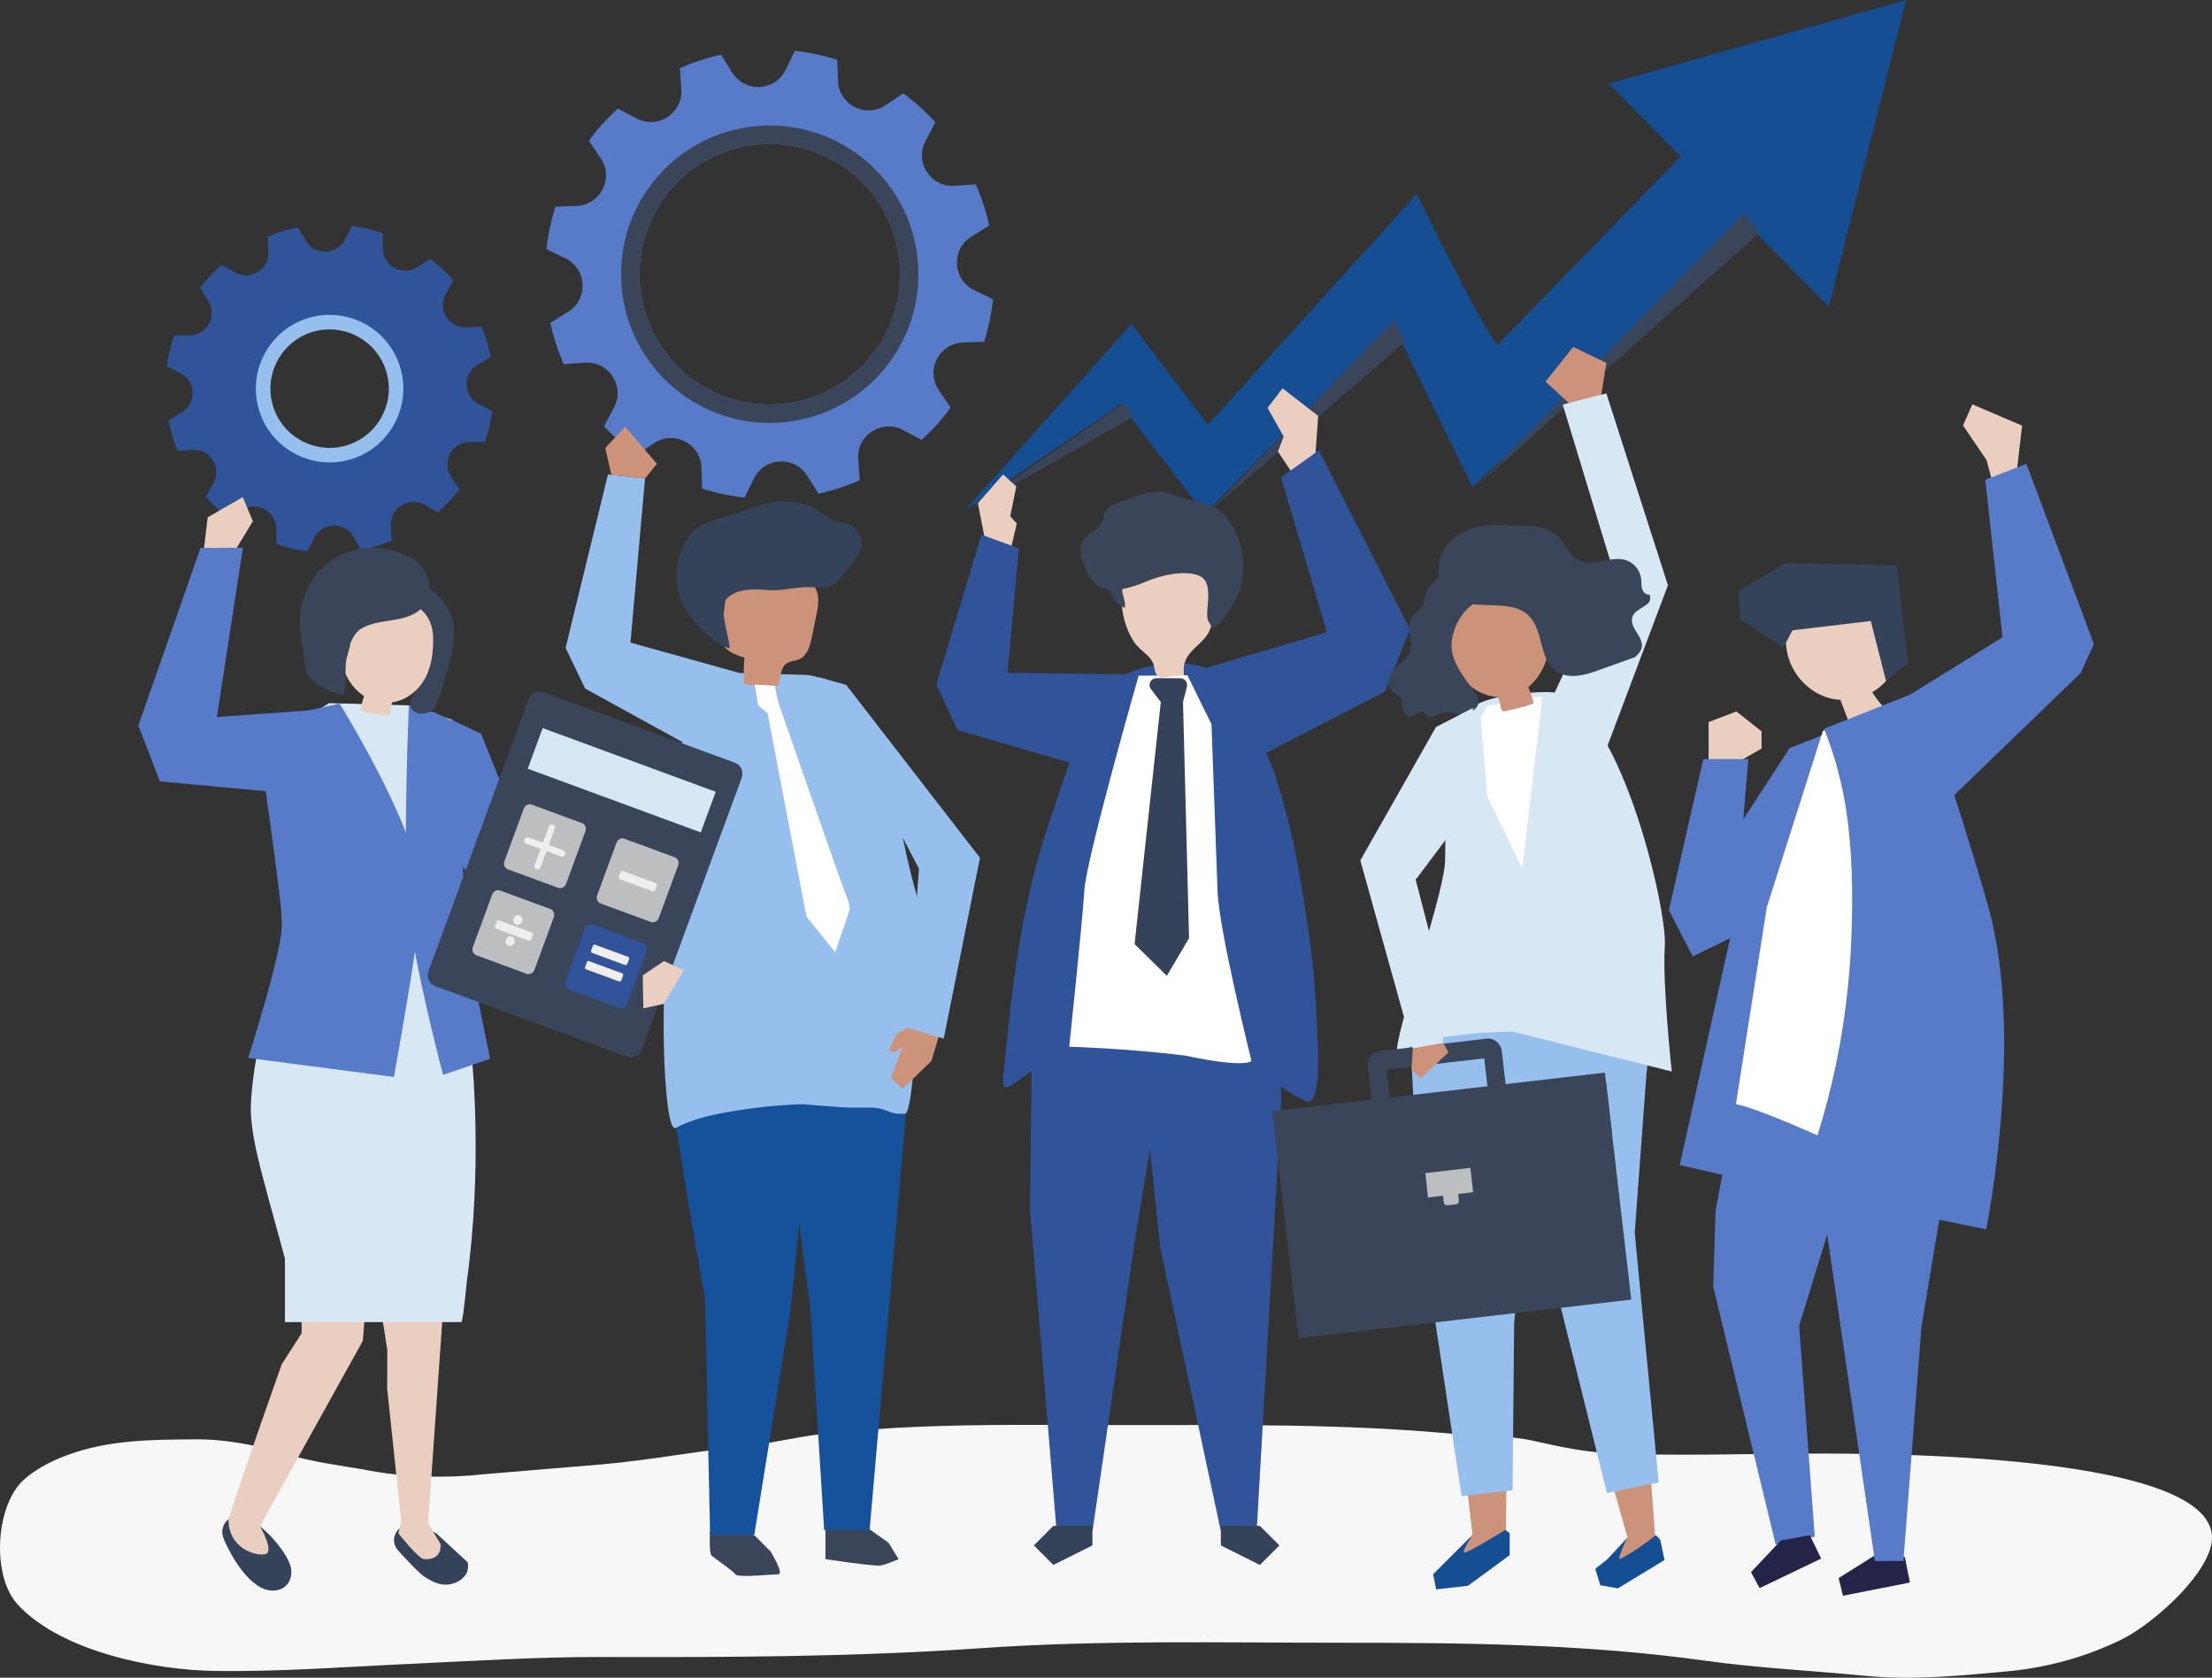 <svg xmlns="http://www.w3.org/2000/svg" width="1186.267" height="899.515"><rect width="100%" height="100%" fill="#333333" stroke="none"/><style><![CDATA[.B{fill:#eacfc1}.C{fill:#3b455a}.D{fill:#cc937a}.E{fill:#34435a}.F{fill:#587bc9}.G{fill:#305399}.H{fill:#96bfee}.I{fill:#d7e8f4}]]></style><path d="M544.23 763.954c-34.74.108-69.48.976-104.157 4.987-13.076 1.513-25.877 4.84-38.981 6.181-26.177 2.681-51.885 7.681-78.156 9.987l-63.492 5.311c-19.775 2.209-41.669 1.699-61.292-1.951-14.528-2.703-29.123-4.223-43.407-8.564-15.979-4.856-33.337-8.325-49.985-8.2-23.74.176-46.86.197-69.579 8.771-7.975 3.009-17.739 7.956-23.795 14.272-13.863 14.457-15.74 50.531-1.897 65.525 23.315 25.236 73.077 35.139 105.759 35.605 35.812.512 70.601-2.252 106.465-3.878 33.327-1.51 66.569-3.66 99.949-3.584 68.177.155 136.364 0 204.419-4.736 63.937-4.451 128.037-2.921 192.116-2.921 65.709 0 130.975.536 196.211 9.617 28.424 3.957 57.381 5.343 85.948 8.115 25.584 2.484 50.169-.048 75.652-2.342 21.397-1.928 42.653-7.643 62.092-17.304 15.388-7.647 42.82-31.405 47.539-49.659 13.228-51.176-186.437-49.945-217.093-49.831-34.295.129-68.861 1.301-103.129-.057-14.415-.573-28.617-3.503-42.685-6.712-14.013-3.199-28.132-2.385-42.343-3.729-59.26-5.604-118.652-4.787-178.101-4.787-19.345 0-38.7-.176-58.056-.116" fill="#f7f7f7"/><path d="M418.812 216.621c-38.437 3.312-72.281-25.161-75.595-63.597s25.161-72.281 63.599-75.593 72.281 25.161 75.593 63.597-25.161 72.281-63.597 75.593zm102.071-89.707l9.624-6.037c-1.679-7.539-4.093-14.921-7.227-22.063l-11.296.788c-12.833.897-21.655-12.659-15.635-24.028l5.299-10.008a119.51 119.51 0 0 0-17.243-15.547l-9.419 6.353c-10.665 7.192-25.083-.137-25.555-12.995l-.415-11.301c-3.679-1.153-7.431-2.139-11.251-2.947a121.76 121.76 0 0 0-11.479-1.864l-4.959 10.164c-5.64 11.563-21.789 12.424-28.627 1.525l-6.037-9.624a119.41 119.41 0 0 0-22.063 7.228l.789 11.296c.897 12.833-12.66 21.653-24.029 15.633l-10.008-5.297c-5.759 5.259-10.957 11.031-15.547 17.243l6.352 9.419c7.193 10.665-.136 25.083-12.993 25.555l-11.301.413c-1.152 3.679-2.139 7.432-2.947 11.251a122.7 122.7 0 0 0-1.864 11.479l10.164 4.959c11.564 5.641 12.424 21.791 1.525 28.628l-9.623 6.036c1.677 7.539 4.092 14.923 7.227 22.064l11.296-.789c12.833-.897 21.653 12.659 15.635 24.029l-5.299 10.008c5.259 5.759 11.031 10.957 17.243 15.547l9.419-6.353c10.665-7.192 25.083.137 25.555 12.993l.415 11.303c3.679 1.152 7.431 2.137 11.249 2.947s7.649 1.427 11.479 1.864l4.959-10.165c5.64-11.563 21.791-12.423 28.628-1.524l6.036 9.623a119.29 119.29 0 0 0 22.064-7.228l-.789-11.295c-.897-12.833 12.66-21.655 24.029-15.635l10.007 5.299a119.53 119.53 0 0 0 15.548-17.244l-6.353-9.417c-7.193-10.665.137-25.084 12.993-25.555l11.303-.415c1.151-3.68 2.137-7.431 2.947-11.249a122.8 122.8 0 0 0 1.864-11.48l-10.165-4.959c-11.563-5.64-12.423-21.789-1.525-28.627" class="F"/><path d="M418.812 216.621c-38.437 3.312-72.281-25.161-75.595-63.597s25.161-72.281 63.599-75.593 72.281 25.161 75.593 63.597-25.161 72.281-63.597 75.593zM405.968 67.59c-43.871 3.78-76.371 42.409-72.591 86.281s42.411 76.371 86.283 72.591 76.371-42.412 72.589-86.283-42.411-76.371-86.281-72.589m54.297 748.044l16.239 11.504 5.413 8.795s-6.091 2.708-9.473 3.384-29.772-3.384-29.772-3.384v-15.561l17.593-4.737m-55.765 7.443l8.796 8.796s7.443 12.179 4.06 12.179-21.652 2.031-23.005 0-11.503-8.796-12.856-10.149-.728-13.219-.728-13.219l23.733 2.393" class="C"/><g fill="#15529b"><path d="M435.625 585.577l-11.503 115.705L404.5 823.078h-23.683L378.11 695.87s-19.247-104.533-21.276-139.043l78.791 28.749"/><path d="M486.653 587.606l-20.299 232.765h-24.36l-7.443-119.089-13.983-105.435 53.228-62.371 12.856 54.129"/></g><path d="M491.472 479.574c-3.807-13.476-6.815-27.157-9.391-40.909-2.248-11.996-3.133-24.908-8.432-36.093s-15.307-19.66-23.033-29.171c-3.273-4.028-6.765-8.223-11.632-10.143-3.335-1.317-7.015-1.436-10.607-1.537l-32.688-.923c-3.972-.112-8.103-.196-11.724 1.413-5.427 2.413-8.493 8.017-11.175 13.247-6.849 13.356-8.112 28.169-8.724 43.263.02.143 3.143 40.657-3.945 72.724-7.053 31.913-4.556 116.869 2.203 113.313 8.416-4.431 18.045-6.784 27.488-8.432 13.315-2.393 26.907-3.913 40.477-4.288l23.885 1.807h14.415c8.652.941 7.941 3.859 16.833 3.252 5.688-.388 9.599-104.953 6.049-117.523" class="H"/><path d="M417.246 367.849l-18.193-.791c-.325-4.829-.267-9.684.18-14.505-5.125-1.488-11.08-3.817-12.248-9.024-.368-1.64-.176-3.348.019-5.017l2.405-20.707c.277-2.387.579-4.845 1.751-6.943 2.06-3.68 6.353-5.48 10.461-6.429 10.485-2.425 22.149-.772 30.743 5.708 2.287 1.724 4.385 3.832 5.499 6.471 1.715 4.071.857 8.711-.025 13.039l-2.445 11.981c-.937 4.593-2.369 9.836-6.637 11.776-2.265 1.029-5.016.917-7.039 2.368-3.567 2.557-2.764 8.028-4.469 12.073" class="D"/><path d="M450.844 280.129c-1.347-.24-2.719-.524-4.111-1.129-4.393-1.912-7.472-5.747-12.136-7.541-9.436-3.631-21.271-3.103-30.539.796-8.869 3.731-20.975 5.165-28.912 10.177-3.316 2.093-5.88 5.22-7.825 8.623-6.739 11.793-5.909 27.492 2.036 38.508 1.783 2.473 3.876 4.705 6.063 6.828 4.525 4.393 9.949 9.828 15.917 11.217-.152-5.26-5.856-21.561-2.061-26.091 5.035-6.007 14.913-5.853 21.992-5.189 8.436.789 15.38-1.919 23.792-1.497 4.285.213 9.131 1.076 12.416-1.683 3.799-3.191 11.828-13.321 13.733-17.768 1.667-3.892.555-8.685-2.344-11.773-2.501-2.665-5.203-2.975-8.021-3.477" class="E"/><path d="M396.449 360.778l-58.337-16.24 7.809-88.04-19.88-2.129-22.72 93.009 10.5 21.804 51.98 28.607 22.011-34.791 8.637-2.22" class="H"/><path d="M327.834 254.559l-3.213-14.392 10.651-11.359 17.04 19.88-6.391 7.809-18.087-1.939" class="D"/><path d="M455.674 487.753c0-1.88-.356-3.739-1.073-5.475-3.212-7.771-36.999-105.103-36.999-105.103s-1.363-5.036-1.996-9.476l-10.827-.677 1.781 11.057 5.073 4.353 20.888 109.061 15.395 19.04 7.757-22.781" fill="#fff"/><path d="M493.181 547.133l-12.383 7.357-4.096 8.307 2.612 1.744 4.728-3.38-6.248 16.749 6.227 5.904 15.496-14.932 5.599-18.951-11.935-2.799" class="D"/><path d="M453.841 367.258l-14.909-4.26 53.896 102.733-6.175 85.395 19.448 5.752 19.447-96.964-71.707-92.656" class="H"/><path d="M1022.156 0L862.727 44.887l38.543 39.009-97.628 100.628c-2.383 4.315-43.867-80.493-43.867-80.493l-112.001 123.76-40.891-54.092-89.413 99.915 83.477-56.865 45.104 58.817 100.676-102.269 42.927 87.735L939.32 122.404l41.427 41.928L1022.156 0" fill="#154e93"/><path d="M791.228 261.269L943.602 124.7l-8.559-10.079zm-143.47 13.698l105.691-91.815-5.684-11.499zm-44.87-58.831l-83.012 57.245 87.907-49.961z" class="C"/><path d="M211.306 198.041c5.704 19.077-5.136 39.167-24.212 44.872s-39.167-5.136-44.872-24.213 5.136-39.167 24.212-44.872 39.167 5.137 44.872 24.213zm-47.303-68.979l-4.22-7.105c-2.763.547-5.516 1.227-8.248 2.044s-5.408 1.761-8.017 2.819l.375 8.257c.425 9.391-9.636 15.592-17.833 10.992l-7.24-4.063c-4.249 3.713-8.143 7.845-11.628 12.355l4.459 6.971c5.064 7.921-.549 18.321-9.948 18.436l-8.275.103a87.2 87.2 0 0 0-3.943 16.5l7.369 3.821c8.347 4.327 8.687 16.14.603 20.94l-7.107 4.22c.548 2.763 1.228 5.515 2.045 8.248s1.76 5.407 2.819 8.016l8.256-.373c9.392-.425 15.593 9.635 10.992 17.833l-4.061 7.24c3.713 4.249 7.844 8.141 12.353 11.627l6.972-4.456c7.92-5.065 18.321.548 18.436 9.947l.101 8.275a87.32 87.32 0 0 0 16.501 3.944l3.82-7.371c4.327-8.347 16.141-8.685 20.94-.603l4.22 7.107a89.6 89.6 0 0 0 8.248-2.045 88.78 88.78 0 0 0 8.017-2.819l-.375-8.257c-.425-9.391 9.636-15.592 17.833-10.991l7.24 4.063c4.249-3.713 8.143-7.847 11.628-12.356l-4.459-6.971c-5.064-7.92.549-18.32 9.948-18.436l8.275-.1c1.856-5.389 3.172-10.912 3.943-16.501l-7.369-3.823c-8.347-4.327-8.685-16.14-.603-20.94l7.107-4.219a89.6 89.6 0 0 0-2.045-8.248 89.61 89.61 0 0 0-2.819-8.017l-8.256.373c-9.392.427-15.593-9.635-10.992-17.833l4.061-7.239c-3.713-4.249-7.844-8.143-12.353-11.628l-6.972 4.459c-7.92 5.063-18.321-.549-18.436-9.949l-.101-8.273a87.33 87.33 0 0 0-16.5-3.944l-3.821 7.371c-4.327 8.345-16.141 8.685-20.94.601" class="G"/><path d="M166.674 178.263c-16.601 5.564-25.58 23.597-20.016 40.197s23.596 25.58 40.196 20.016 25.58-23.596 20.016-40.197-23.596-25.579-40.196-20.016zm22.661 67.616c-20.683 6.933-43.149-4.255-50.08-24.939s4.255-43.148 24.937-50.08 43.149 4.256 50.08 24.939-4.255 43.148-24.937 50.08" class="H"/><path d="M528.814 292.443l-4.372-22.632 13.512-15.443 7.079 6.435-3.257 16.005 3.507 3.875-3.816 16.361s-12.696-4.909-12.652-4.601m176.438-45.84l1.66-23.616-19.1-14.787-8.011 10.475 8.627 15.404-3.081 8.009 8.468 12.719 11.437-8.204" class="B"/><path d="M553.905 514.795L552.36 648.41l14.24 172.003h19.361l23.167-158.688 26.493-158.961-81.716 12.032" class="G"/><path d="M585.849 828.576l-20.937 10.467-10.468-10.467 10.468-10.469h20.937v10.469" class="E"/><path d="M686.645 514.795l.38 77.301-13.057 228.316h-19.361L622.22 668.902l-17.291-166.139 81.716 12.032" class="G"/><path d="M654.718 828.576l20.936 10.467 10.468-10.467-10.468-10.469h-20.936v10.469" class="E"/><path d="M706.78 561.339c.415 12.265.148 28.671-5.016 29.284-.967.115-1.899-.313-2.749-.727-8.98-4.361-15.38-10.529-24.233-14.744-9.276-4.416-19.82-6.727-30.123-8.324-15.368-2.455-30.991-3.928-46.457-4.065-13.293-.117-27.117 5.945-39.684 9.28-4.837 1.284-8.773 4.809-12.792 7.575-5.935 4.084-8.539 5.701-7.728-2.643l4.367-40.804c3.341-27.077 7.888-54.092 15.583-80.305 2.94-10.015 6.331-19.889 9.72-29.761l12.384-36.061c5.131-14.94 13.788-25.464 28.949-30.689 13.103-4.517 29.377-5.753 42.121.571 14.167 7.027 20.903 30.968 27.785 43.763 6.031 11.212 13.633 41.792 15.891 53.879 2.717 14.547 5.227 29.028 7.204 43.469 2.188 15.995 3.731 31.941 4.177 47.795.049 1.753.403 6.655.601 12.509" class="G"/><path d="M636.798 362.037l-26.164.249s-28.075 98.113-29.105 115.023c-1.012 16.6-8.109 83.909-8.109 83.909s28.976.684 62.361 4.752c32.637 6.984 35.38 2.853 35.38 2.853s-17.615-70.745-18.199-91.071l-3.259-89.453-12.905-26.263" fill="#fff"/><path d="M633.008 363.639h-12.88c-3.008 0-4.712 3.445-2.888 5.836l5.288 6.929-14.069 129.779 17.316 17.02 11.905-20.212-3.247-126.587 2.095-8.239c.584-2.295-1.151-4.527-3.52-4.527" class="E"/><path d="M620.933 362.545c.307.268.661.479 1.069.612.813.268 1.695.169 2.545.069l10.383-1.228c-1.141-10.599 5.055-12.996 11.091-19.812 6.12-6.911 4.236-16.228 3.892-24.685-.097-2.353-.212-4.781-1.208-6.917-1.748-3.749-5.817-5.82-9.767-7.047-10.081-3.133-21.609-2.361-30.485 3.352-2.363 1.521-4.568 3.431-5.848 5.932-1.973 3.856-1.472 8.459-.921 12.756.845 6.604 2.8 13.089 6.535 18.655 3.479 5.187 10.112 7.669 10.875 13.893.196 1.608.683 3.416 1.84 4.42" class="B"/><path d="M660.125 280.521c-2.003-3.132-4.443-5.941-7.309-7.692-6.868-4.188-16.427-4.572-23.825-7.445-10.407-4.039-15.696-.397-25.52 2.76-3.928 1.26-8.443 2.355-10.523 6.076-1.148 2.055-1.319 4.592-2.477 6.64-1.493 2.639-4.328 4.016-6.787 5.677-2.852 1.925-4.067 4.777-4.167 7.968-.215 6.817 4.936 17.891 11.272 20.669 1.231.539 2.593.857 4.033 1.009 1.531 4.245 4.247 8.335 8.336 9.724.647-2.649-.595-5.344-1.183-8.008-.149-.673-.177-1.367-.135-2.071 4.729-.817 9.501-2.573 12.976-4.091 7.235-3.157 21.324-6.521 28.835-2.792 5.94 2.949 4.116 12.355 3.817 18.303-.077 1.528-.195 3.085.157 4.571.489 2.065 2.055 3.224 2.36 5.327 4.864-2.184 7.805-7.668 10.553-12.127 1.373-2.229 2.659-4.559 3.669-7.089 4.519-11.313 2.853-26.564-4.084-37.409" class="C"/><path d="M602.577 361.573l-62.232-.891 6.036-66.704-20.055-7.293-24.183 80.408 11.347 24.255 69.46 20.307 19.627-50.081m42.613-3.009l66.419-19.575-24.584-83.037 20.259-14.529 48.903 96.127-13.524 33.288-63.459 32.756-34.013-45.029" class="G"/><path d="M1081.548 252.802l2.893-24.595-26.723-11.415-4.971 11.36 12.585 18.493 3.048 11.252 13.167-5.096" class="B"/><path d="M959.62 401.338l-32.347 49.653-21.057 40.216 7.704 15.591 28.011-7.835 17.689-97.625m38.757 175.352v25.143l-33.524 108.952 8.381 113.143-20.952 4.189-33.524-138.284 1.283-40.685 15.479-82.979 62.857 10.521" class="F"/><path d="M955.033 825.968l-15.993 16.927 4.62 8.581 33.003-15.841-6.079-12.54-15.551 2.873m50.72 7.731l-19.716 12.395 2.329 9.461 35.913-7.092-2.752-13.663-15.775-1.101" fill="#242449"/><g class="F"><path d="M959.512 401.21l49.873-19.783s17.725 44.024 37.875 114.548-9.356 160.293-9.356 160.293L900.83 624.638l28.619-128.911 30.063-94.517"/><path d="M971.784 606.461l33.685 230.473h15.311l9.671-125.713 20.952-125.713-79.619 20.953"/></g><path d="M957.861 333.833c13.579.999 26.276-10.153 39.641-7.385 8.691 1.801 15.551 9.508 18.203 18.196 1.236 4.048 1.675 8.46.465 12.488-.785 2.612-2.233 4.967-3.939 7.06-2.279 2.797-5.067 5.123-8.16 6.907a53.31 53.31 0 0 0 5.812 7.715l-18.788 7.193-4.152-10.796c-1.883-.104-3.76-.372-5.597-.849-11.12-2.884-20.339-12.623-22.819-24.104-1.161-5.379-.937-10.94-.667-16.424" class="B"/><path d="M961.289 337.93l41.989-4.991 8.149 32.075 11.857-9.411-6.109-52.481-59.259-1.276-25.659 15.052 1.087 15.085 22.943 15.443 5.001-9.496" class="E"/><path d="M977.588 391.877l49.873-19.783s17.725 44.024 37.875 114.548-9.356 160.293-9.356 160.293-102.208-50.503-125.023-54.979l16.567-105.563 30.064-94.517" fill="#fff"/><g class="F"><path d="M1066.089 485.43c-20.151-70.523-37.6-114.621-37.6-114.621l-50.148 19.859-.081.255c1.105 2.881 2.259 5.747 3.26 8.668 3.949 11.529 6.869 23.396 8.664 35.452 3.152 21.192 3.483 42.979 2.805 64.363-.649 20.517-2.765 40.996-6.411 61.2-4.819 26.709-12.503 52.733-22.404 77.924l100.981 20.569s21.083-103.144.933-173.668"/><path d="M1024.28 372.475l49.651-30.777-9.231-84.491 22.011-8.519 36.209 96.56-7.1 15.62-68.055 65.673-23.485-54.067m-91.64 93.473l4.969-58.929h-24.14l-18.459 80.94 12.78 24.851 20.551-10.045 4.299-36.816"/></g><path d="M916.309 407.018v-19.88l14.911-5.68 13.491 10.649v9.231l-9.941 5.68h-18.46M108.505 301.427l2.869-24.048 18.809-10.851 5.432 12.952-8.981 14.737v12.071l-18.129-4.861" class="B"/><path d="M250.816 837.63l-16.829-15.545c-4.884-2.471-10.049-4.197-14.235-4.144-3.04.04-5.563 1.015-7.084 3.321-1.461 2.216-1.757 5.132-.763 7.496.364.864.881 1.637 1.463 2.367h0l.008.009c.501.628 1.049 1.223 1.595 1.808l1.139 1.193c3.483 3.775 9.319 9.923 11.635 11.312 3.399 2.039 10.875 7.478 19.709 1.36l-.103-.087c3.213-2.175 4.159-5.748 3.465-9.091" class="E"/><path d="M237.605 702.246l-1.359 19.509-6.668 94.973 6.668 11.048s1.359 8.836-8.836 8.156c-3.032-.201-13.773-13.857-13.773-13.857l1.553-6.257-7.559-71.313.069-20.712-3.615-22.997 33.519 1.451" class="B"/><path d="M130.916 813.512c-3.133-.984-6.052-.833-8.391 1.021-2.247 1.783-3.535 4.675-3.309 7.439.153 1.883.949 3.625 1.735 5.328 4.064 8.808 15.464 28.727 28.541 25.075 5.497-1.535 7.577-7.144 6.461-12.101-1.68-7.467-14.561-23.465-25.037-26.761" class="E"/><path d="M196.837 690.854l-2.277 28.089-55.141 99.283s7.927 13.847 2.9 15.049-19.769-2.991-19.801-18.627c5.799-18.937 28.587-83.237 28.587-83.237l10.671-16.592-.156-31.181 35.219 7.216" class="B"/><path d="M134.537 596.823c-.435-8.281 2.213-29.887 4.935-37.628 9.92-28.229 11.832-42.143 11.832-65.119s-10.195-95.829-10.195-95.829l35.417-21.259 42.455 1.192 23.575 7.775 6.408 121.199c1.011 21.083 2.475 39.341 4.403 63.769 0 0 5.404 55.715-2.945 115.441 0 0-1.863 19.833-2.699 21.569l-.173.907-.339.003-94.408-.003v-34.036l-8.988-32.9c-3.635-13.983-8.469-29.712-9.277-45.081" class="I"/><g class="F"><path d="M154.506 383.41l-16.115 12.12s12.259 83.904 12.912 98.547-18.215 73.152-18.215 73.152l78.159 10.195s11.495-62.487 14.803-93.529-43.979-106.715-43.979-106.715l-27.565 6.231"/><path d="M232.861 381.935l15.951 7.569s-2.243 93.275 1.847 116.965c2.493 14.441 12.2 61.204 12.2 61.204l-25.24 8.639s-15.539-58.495-18.627-89.537.276-108.237.276-108.237l13.593 3.397"/></g><path d="M229.766 347.767c2.071 8.013-2.684 15.931-6.844 22.689-1.7 2.761-4.333 6.604-2.141 9.756 2.456 3.529 8.553 2.823 11.236.183 1.895-1.861 2.825-4.388 3.633-6.852 3.621-11.037 8.677-26.497 7.688-38.1-.793-9.303-12.201-25.824-23.953-19.912-2.133 1.072-3.501 3.088-4.672 5.071-.699 1.183-1.373 2.424-1.512 3.773-.555 5.388 4.64 6.775 8.053 9.668 4.208 3.572 7.189 8.608 8.512 13.724" class="C"/><path d="M210.154 376.555c7.849-.997 14.411-6.484 17.921-13.089s4.349-14.205 4.212-21.617c-.457-24.663-33.163-26.032-45.879-8.308-11.081 15.445.923 45.915 23.745 43.015" class="B"/><path d="M187.829 345.183c-.269 2.985-1.789 6.153-2.208 9.221-.771 5.648.493 12.977-1.575 18.137-5.735-.784-12.708-4.372-16.957-8.307-4.34-4.02-3.559-9.996-4.529-15.916-.897-5.477-2.041-10.98-1.728-16.521 1.713-30.333 31.983-46.921 58.652-33.237 10.089 5.177 14.501 18.333 7.08 26.979-7.983 9.297-24.201 5.267-33.76 12.165-2.121 1.531-3.752 4.28-4.975 7.479" class="C"/><path d="M210.812 374.011l-1.193 5.508c-.183.843-.115 3.251-.839 3.829-.377.301-.939.256-1.435.195-1.417-.173-14.111-1.789-13.972-2.597.369-2.164.784-4.284 1.46-6.351.545-1.669.755-4.812 1.761-6.079 2.156 1.473 4.384 2.385 6.923 3.105a230.73 230.73 0 0 0 7.388 1.963l-.093.427" class="B"/><path d="M178.601 379.933l-62.276 4.525 13.949-90.804-22.731.123-33.352 95.188 11.583 29.988 72.581 6.708 20.245-45.728m63.438 5.905l15.951 7.569 39.051 97.271 55.38 23.429-2.841 19.88-71-16.331-32.66-57.508-3.88-74.311" class="F"/><path d="M336.298 566.582l-103.001-37.903c-3.133-1.153-4.669-4.816-3.431-8.181l53.501-145.391c1.239-3.364 4.783-5.157 7.916-4.005l103 37.904c3.133 1.152 4.671 4.815 3.432 8.181l-53.503 145.389c-1.237 3.364-4.781 5.159-7.915 4.005" class="C"/><path d="M299.341 476.017l-26.972-9.924c-1.679-.619-2.501-2.58-1.839-4.384l10.369-28.176c.663-1.803 2.561-2.764 4.24-2.147l26.972 9.927c1.679.617 2.501 2.579 1.839 4.383l-10.369 28.177c-.664 1.801-2.563 2.763-4.24 2.144m49.728 18.3l-26.972-9.925c-1.679-.619-2.501-2.58-1.839-4.383l10.369-28.177c.664-1.803 2.561-2.763 4.24-2.145l26.972 9.925c1.679.617 2.501 2.58 1.839 4.381l-10.369 28.177c-.663 1.804-2.561 2.764-4.24 2.147m-66.68 27.765l-26.971-9.927c-1.68-.616-2.503-2.579-1.839-4.383l10.369-28.176c.663-1.803 2.561-2.764 4.24-2.145l26.972 9.924c1.679.619 2.501 2.58 1.837 4.384l-10.368 28.176c-.664 1.803-2.561 2.764-4.241 2.147" fill="#bcbec0"/><path d="M332.118 540.381l-26.972-9.925c-1.679-.617-2.501-2.58-1.839-4.383l10.369-28.177c.663-1.801 2.561-2.763 4.24-2.144l26.972 9.924c1.679.617 2.501 2.58 1.839 4.383l-10.369 28.177c-.664 1.803-2.563 2.763-4.24 2.145" class="G"/><path d="M294.318 452.978l7.659 2.819a1.68 1.68 0 0 1 1.009.937 1.82 1.82 0 0 1 .024 1.399c-.177.483-.477.819-.897 1.008s-.877.191-1.371.011l-7.659-2.82-3.127 8.497c-.201.545-.503.932-.907 1.16s-.844.256-1.323.079c-.423-.155-.724-.471-.908-.951a1.99 1.99 0 0 1-.008-1.444l3.128-8.499-7.617-2.801c-.493-.183-.841-.481-1.047-.9s-.22-.871-.041-1.353c.167-.453.483-.792.948-1.016s.923-.251 1.373-.085l7.617 2.803 3.12-8.475c.199-.544.508-.928.925-1.151a1.55 1.55 0 0 1 1.324-.08c.477.176.796.481.956.919s.137.925-.063 1.468l-3.117 8.476m38.109 18.435c-.283-.104-.469-.28-.561-.529s-.077-.537.045-.871l.884-2.401c.105-.288.269-.484.493-.591s.475-.108.756-.005l17.493 6.437c.323.12.545.296.667.529s.131.495.025.78l-.884 2.403c-.101.271-.297.479-.588.62s-.572.163-.839.064l-17.492-6.436m-14.848 39.509c-.281-.104-.469-.28-.56-.529s-.079-.539.044-.871l.884-2.403c.105-.287.269-.483.493-.589s.475-.108.756-.005l17.493 6.437c.324.119.545.296.668.528s.129.495.024.781l-.884 2.403c-.1.271-.296.477-.588.62s-.571.163-.837.064l-17.493-6.436m-3.239 8.8c-.283-.103-.469-.279-.561-.527s-.077-.539.045-.872l.884-2.401c.105-.287.269-.484.493-.591s.475-.108.756-.005l17.493 6.437c.323.119.545.296.667.529s.131.493.025.781l-.884 2.401c-.1.272-.296.479-.588.62s-.571.164-.839.064l-17.492-6.437m-48.32-21.832c-.283-.103-.469-.279-.561-.527s-.077-.54.045-.872l.884-2.401c.105-.287.269-.485.493-.592s.473-.108.756-.004l17.493 6.436c.323.12.545.296.667.531s.131.493.025.78l-.885 2.403c-.1.272-.296.479-.587.62s-.572.163-.839.064l-17.492-6.437m13.967-3.769c-.495 1.347-1.913 2.065-3.168 1.603s-1.869-1.927-1.373-3.275 1.913-2.065 3.168-1.603 1.869 1.927 1.373 3.275m-4.156 11.296c-.496 1.347-1.915 2.065-3.169 1.603s-1.868-1.927-1.373-3.275 1.915-2.064 3.169-1.603 1.869 1.928 1.373 3.275" fill="#eee"/><path d="M375.825 446.303l-92.816-34.155 8.016-21.784 92.816 34.155-8.016 21.784" fill="#d5e6f4"/><path d="M356.065 538.221l-11.043 2.38-.317-17.665 11.36-7.684 10.56 4.971-10.56 17.999" class="B"/><path d="M858.594 212.734l2.865-18.148-17.772-8.565-14.861 18.593 13.337 12.179 16.431-4.059" class="D"/><path d="M828.206 383.489l36.411-79.223-26.552-87.379 23.395-5.979 33.033 102.867-38.736 102.868-22.228-32.159-5.323-.996" class="I"/><path d="M887.808 825.443l.064-.089-.073-.021-3.52-46.141-22.819 4.897 11.313 40.177-5.823 12.223s-2.225 6.131-.145 5.497 11.084-3.145 11.789-3.813c.597-.567 6.833-9.361 8.731-12.045l.483-.684m-101.719-33.908l3.593 31.412-5.971 8.293.625 5.464 15.999-5.289 7.2-3.592.464-44.329-21.911 8.041" class="D"/><g class="H"><path d="M813.168 556.153l11.232 88.829 6.957 33.131L861.8 800.524l27.737-5.697-12.847-133.919 6.28-85.179 2.473-22.377 6.824-26.985-79.1 29.785"/><path d="M756.558 560.767l4.485 90.427 22.803 150.976 27.315-3.124.852-89.341 14.795-167.039-31.239-13.031-24.995-6.827-14.016 37.959"/></g><path d="M789.682 822.948l-21.111 21.093 1.621 8.117 17.072-1.952 22.339-16.392.039-11.765-2.284-1.815s-20.68 12.744-22.124 12.216 4.448-9.503 4.448-9.503m83.064 1.529l-10.708 11.476-6.48 5.149 2.644 8.835 9.48 1.655 24.975-15.18-2.291-10.867-2.353-2.504s-9.779 8.063-18.968 12.74c-2.599 1.323 3.701-11.304 3.701-11.304" fill="#154e93"/><path d="M784.514 382.474s9.623-11.425 46.052-11.425 63.635 115.373 62.26 136.08 3.724 67.373 3.724 67.373l-85.229-21.379s-48.1.091-59.784 11.515 22.743-81.529 23.429-102.949-2.137-68.504 9.548-79.215" class="I"/><path d="M823.792 373.651l3.337.148-10.793 91.932-18.763-39.007-3.436-41.928 3.436-6.187 26.219-4.959" fill="#fff"/><path d="M775.165 336.797c-2.248-27.867 33.701-32.756 49.716-14.064 10.448 12.195 7.555 35.201-5.26 45.611.177.583.355 1.121.544 1.56.976 2.263 1.671 4.612 2.323 7.016.241.896-13.589 4.016-15.135 4.357-.541.119-1.156.227-1.605-.073-.865-.577-1.059-3.303-1.353-4.232l-1.047-3.299c-8.725-.369-16.529-5.864-21.121-12.923-4.613-7.092-6.387-15.58-7.061-23.953" class="D"/><g class="C"><path d="M786.47 305.79c2.476.993 4.211 3.128 5.724 5.244.903 1.263 1.787 2.592 2.091 4.103 1.213 6.017-4.367 8.113-7.811 11.728-4.248 4.457-6.976 10.443-7.865 16.349-1.392 9.251 4.74 17.695 10.087 24.892 1.884 2.537 5.028 6.159 3.939 9.632-1.107 3.528-6.419 5.377-9.656 5.225-2.959-.141-5.928-1.491-8.796-.771-3.035.761-6.313 3.673-8.763 1.653-.681-.563-1.1-1.429-1.851-1.889-2.539-1.551-5.283 2.763-8.173 2.149-1.777-.377-2.669-2.447-2.925-4.28s-.207-3.827-1.252-5.348c-.897-1.309-2.421-1.989-3.625-3.009-2.379-2.019-3.404-5.551-2.477-8.537 1.723-5.551 8.795-7.727 10.871-13.148 1.081-2.824.591-6.001.139-9.013s-.825-6.233.456-8.968c1.581-3.377 5.455-4.612 6.819-8.395.801-2.223.899-4.701 1.972-6.8 1.413-2.765 5.111-6.031 7.447-8.147 3.705-3.356 8.968-4.548 13.652-2.671"/><path d="M823.586 335.618c3.632 7.909 3.436 18.259 10.175 23.675 6.801 5.465 16.599 2.705 24.637-.363 1.321-.505 18.235-6.448 18.504-6.676 8.651-7.324-.595-12.357-1.596-18.469-1.439-8.787 12.309-7.412 9.269-15.08-1.725.421-3.391-1.188-3.928-2.925s-.332-3.604-.532-5.409c-.489-4.44-3.665-8.484-7.812-9.943-8.273-2.913-17.94 4.019-25.729-.075-4.831-2.537-6.931-8.363-10.649-12.412-7.191-7.831-18.121-5.352-27.477-6.221-9.877-.916-18.424-.051-26.941 5.492-10.56 6.872-13.961 22.163-4.804 31.155 11.744 11.533 33.737.491 44.159 12.856 1.12 1.328 1.999 2.813 2.725 4.396m51.254 361.172l-178.397 20.724-13.441-115.707L861.4 581.085l13.441 115.707M807.994 585.91l-9.751 1.132-2.277-19.609-52.401 6.088 2.061 17.749-9.749 1.133-2.372-20.416c-.488-4.196 2.348-7.973 6.336-8.437l57.465-6.676c3.987-.461 7.613 2.564 8.1 6.761l2.588 22.275"/><path d="M864.561 608.294l-84.892 24.092-93.505-3.369-3.86-33.229 178.397-20.724 3.86 33.231"/></g><path d="M788.577 626.149l-24.132 2.803 1.353 13.077 8.055-.935.411 3.536c.113.981.964 1.689 1.899 1.58l4.737-.549c.935-.109 1.6-.993 1.485-1.973l-.411-3.537 8.039-.935-1.436-13.067" fill="#bcbec0"/><path d="M786.576 435.191l3.383-55.675-19.879 10.309-40.553 71.484 28.159 100.963 16.332-3.077-2.677-40.731-12.204-47.093.633-.44 26.807-35.74" class="I"/><path d="M761.854 578.249c.035.177-4.936-4.793-4.936-4.793l.767-11.183 16.332-3.077 2.781 5.031-14.944 14.023" class="D"/></svg>
